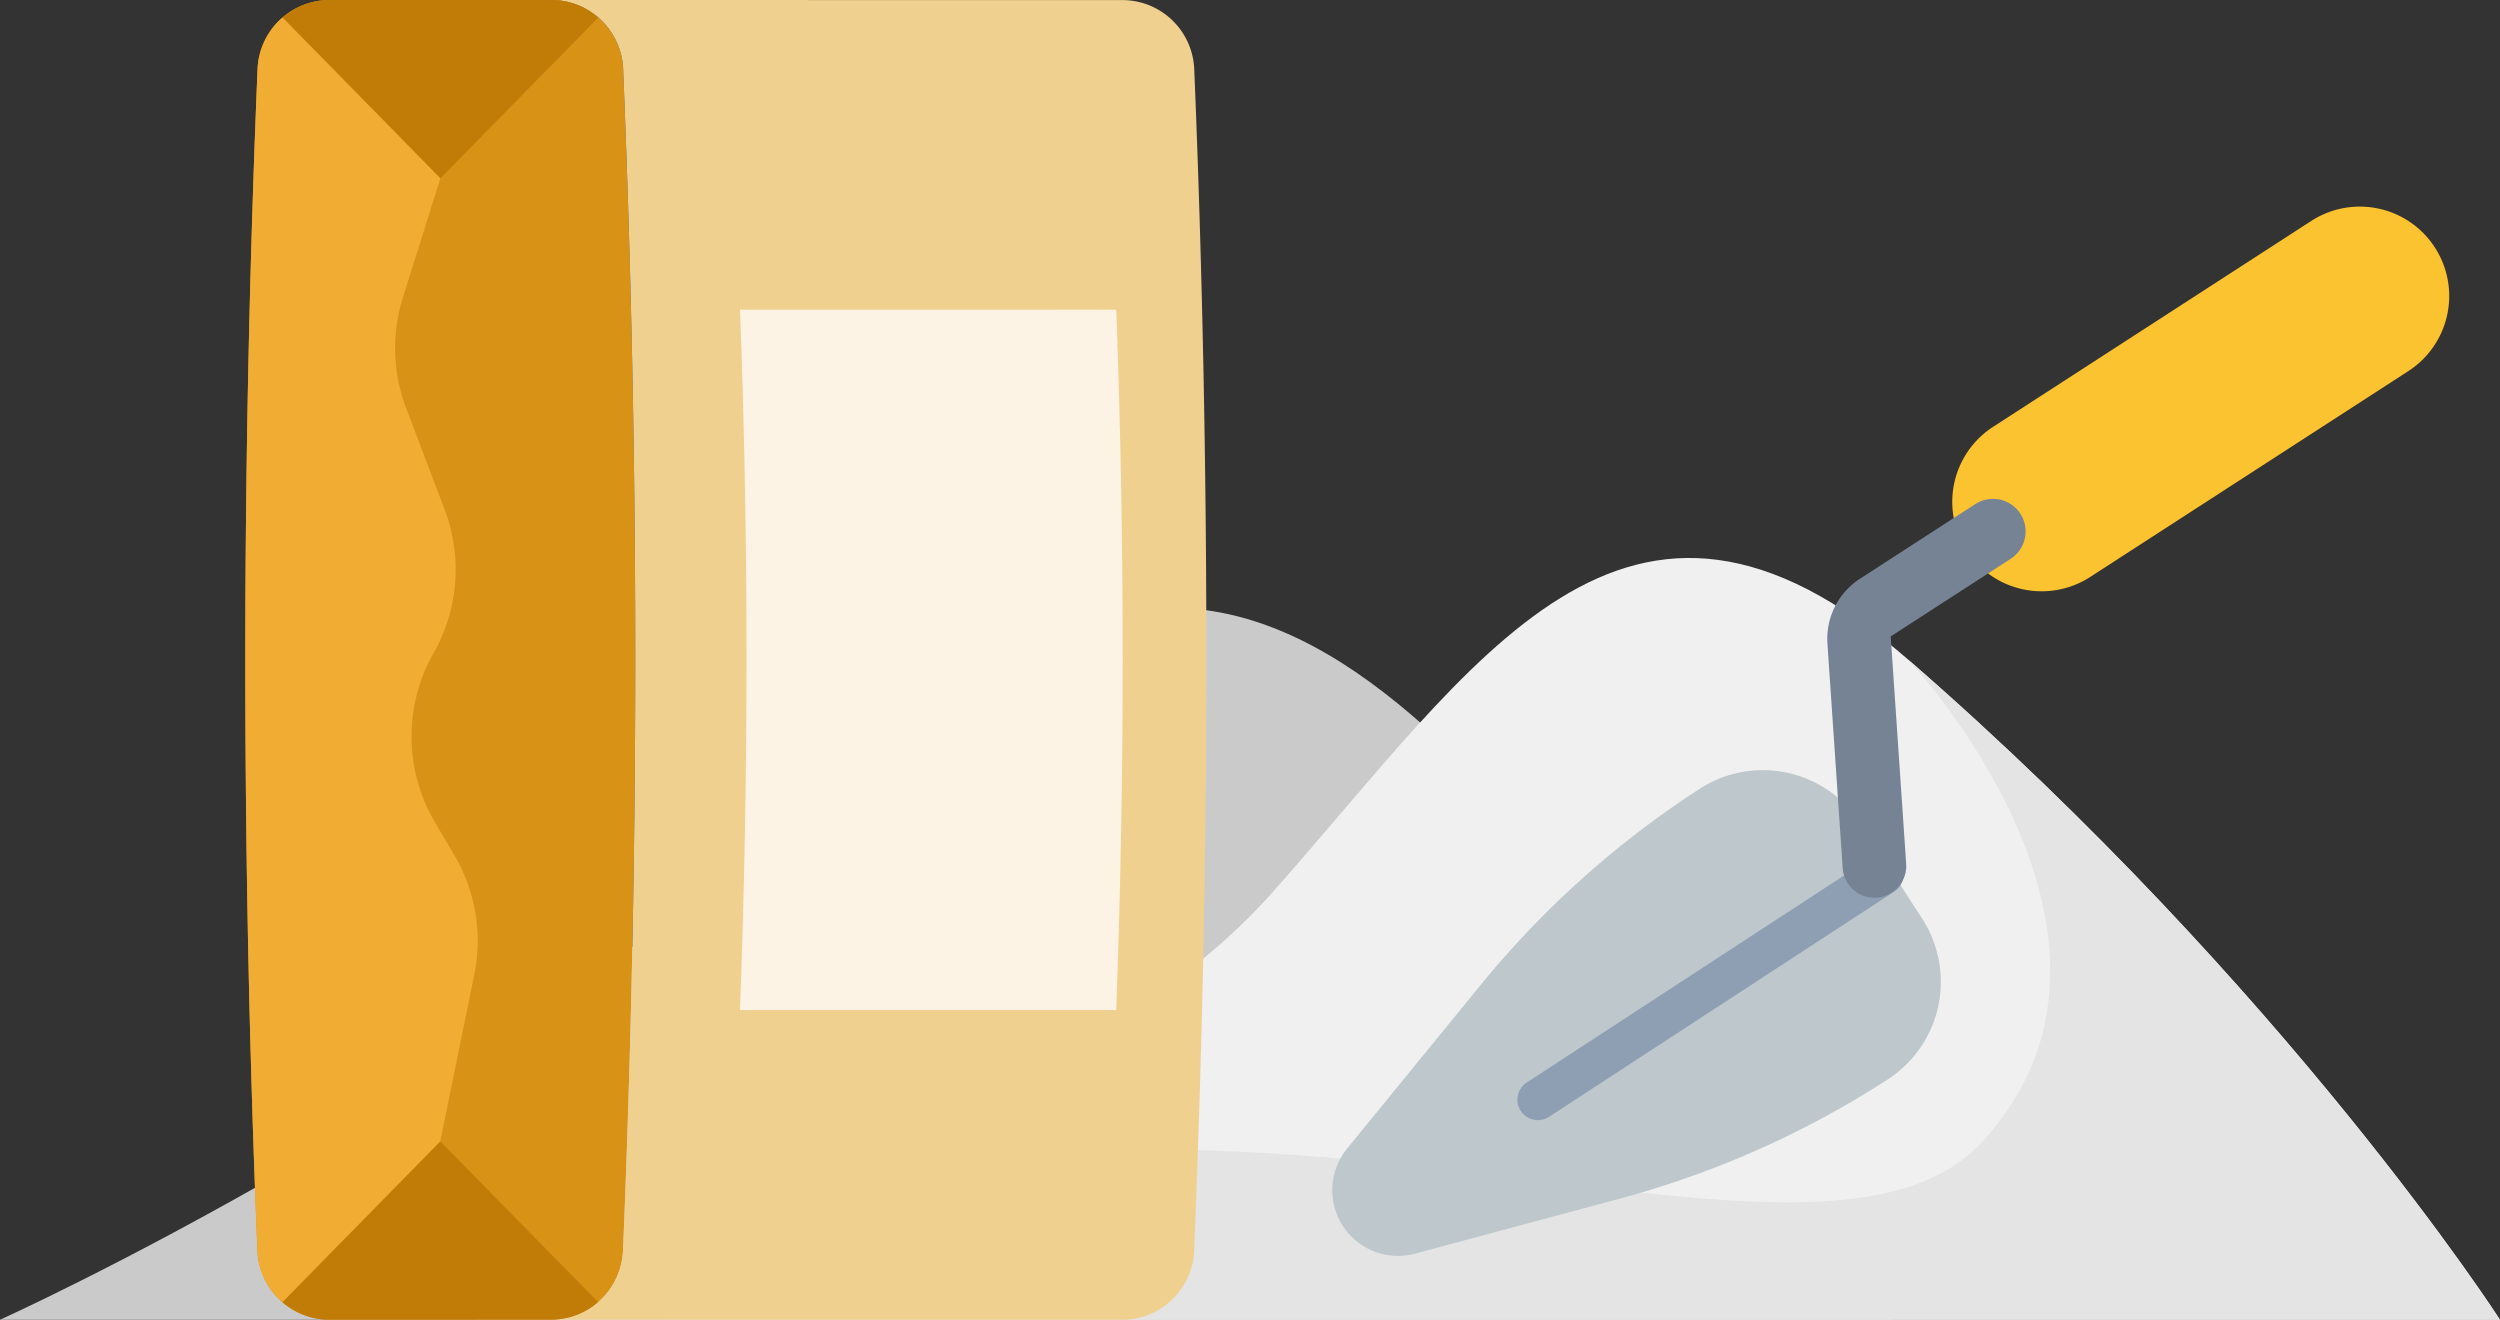 <svg id="Groupe_51" data-name="Groupe 51" xmlns="http://www.w3.org/2000/svg" xmlns:xlink="http://www.w3.org/1999/xlink" width="365.158" height="192.767" viewBox="0 0 365.158 192.767">
  <rect x="0" y="0" width="365.158" height="192.767" fill="#333333" stroke="none"/>
  <defs>
    <clipPath id="clip-path">
      <rect id="Rectangle_41" data-name="Rectangle 41" width="365.158" height="192.767" fill="none"/>
    </clipPath>
  </defs>
  <g id="Groupe_50" data-name="Groupe 50" clip-path="url(#clip-path)">
    <path id="Tracé_109" data-name="Tracé 109" d="M0,192.767s71.3-32.125,126.741-82.117,84.49-10.809,149.815,82.117Z" fill="#cacaca"/>
    <path id="Tracé_110" data-name="Tracé 110" d="M69.279,192.767s85.978-28.085,116.2-62,51.847-70.414,93.273-34.391c55.347,48.128,86.4,96.39,86.4,96.39Z" fill="#f0f0f0"/>
    <path id="Tracé_111" data-name="Tracé 111" d="M69.279,192.767H365.157s-31.057-48.262-86.4-96.39c0,0,38.173,40.513,10.836,70.332s-126.207-29.575-220.31,26.058" fill="#e4e4e4"/>
    <path id="Tracé_112" data-name="Tracé 112" d="M80.5,192.759l-32.389,0A10.515,10.515,0,0,1,37.6,182.673q-3.548-86.261.017-172.592A10.515,10.515,0,0,1,48.127,0L80.516,0A10.516,10.516,0,0,1,91.021,10.086Q94.569,96.347,91,182.678A10.516,10.516,0,0,1,80.5,192.759" fill="#d89216"/>
    <path id="Tracé_113" data-name="Tracé 113" d="M174.433,10.094h0A10.515,10.515,0,0,0,163.928.011L80.516,0A10.514,10.514,0,0,1,91.021,10.086Q94.569,96.345,91,182.678A10.514,10.514,0,0,1,80.5,192.758l83.412.009a10.515,10.515,0,0,0,10.507-10.081q3.564-86.259.017-172.592" fill="#f0d08f"/>
    <path id="Tracé_114" data-name="Tracé 114" d="M64.306,166.709,41.244,190.19a10.467,10.467,0,0,0,6.865,2.565l32.389,0a10.469,10.469,0,0,0,6.865-2.565Z" fill="#c07c07"/>
    <path id="Tracé_115" data-name="Tracé 115" d="M64.32,26.05,87.382,2.569A10.473,10.473,0,0,0,80.517,0L48.128,0a10.467,10.467,0,0,0-6.865,2.565Z" fill="#c07c07"/>
    <path id="Tracé_116" data-name="Tracé 116" d="M63.521,120.085a24.66,24.66,0,0,1-.188-24.7A24.661,24.661,0,0,0,64.95,74.443l-5.631-14.83a24.659,24.659,0,0,1-.472-16.143l5.472-17.42L41.262,2.564a10.477,10.477,0,0,0-3.641,7.517Q34.056,96.34,37.6,182.673a10.477,10.477,0,0,0,3.641,7.517l23.061-23.481,4.974-24.341a24.66,24.66,0,0,0-2.911-17.449Z" fill="#f1ac33"/>
    <path id="Tracé_117" data-name="Tracé 117" d="M108.085,147.532l54.95.005q1.9-51.129.01-102.3l-54.95-.006q1.892,51.132-.01,102.3" fill="#fcf3e4"/>
    <path id="Tracé_118" data-name="Tracé 118" d="M280.759,134.18l-9.014-13.931a16.985,16.985,0,0,0-23.487-5.032,138.146,138.146,0,0,0-31.963,28.62L196.76,167.77a9.6,9.6,0,0,0,9.928,15.342l29.836-8.015a138.126,138.126,0,0,0,39.2-17.43h0a16.983,16.983,0,0,0,5.032-23.486" fill="#bdc7cc"/>
    <path id="Ligne_3" data-name="Ligne 3" d="M0,35.874a2.984,2.984,0,0,1-2.5-1.355,2.987,2.987,0,0,1,.87-4.134L48.777-2.5a2.987,2.987,0,0,1,4.134.87,2.987,2.987,0,0,1-.87,4.134L1.632,35.389A2.973,2.973,0,0,1,0,35.874Z" transform="translate(224.623 127.736)" fill="#8e9fb4"/>
    <path id="Tracé_119" data-name="Tracé 119" d="M351.775,54.2l-46.469,30.07a13.058,13.058,0,1,1-14.188-21.926l46.469-30.07A13.058,13.058,0,1,1,351.775,54.2" fill="#fcc330"/>
    <path id="Tracé_120" data-name="Tracé 120" d="M266.921,94.026l2.227,32.725a4.646,4.646,0,1,0,9.27-.631l-2.256-33.16,17.531-11.343a4.757,4.757,0,0,0-5.168-7.989l-16.849,10.9a10.463,10.463,0,0,0-4.755,9.5" fill="#758394"/>
  </g>
</svg>
